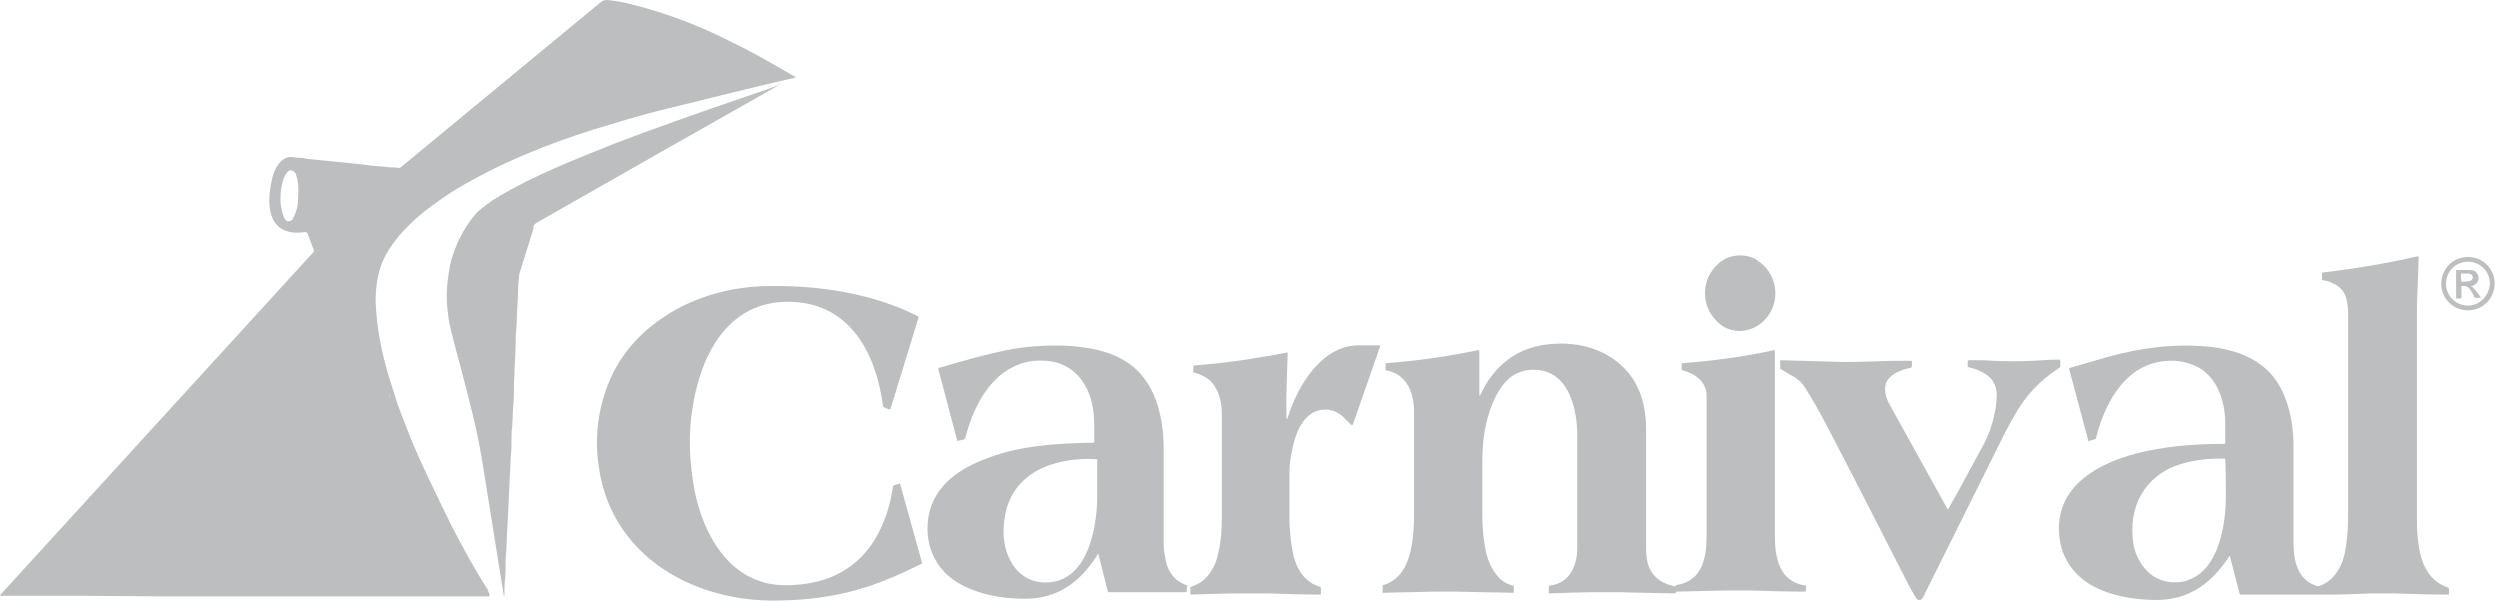 <?xml version="1.0" encoding="utf-8"?>
<!-- Generator: Adobe Illustrator 27.8.0, SVG Export Plug-In . SVG Version: 6.00 Build 0)  -->
<svg version="1.1" id="Layer_1" xmlns="http://www.w3.org/2000/svg" xmlns:xlink="http://www.w3.org/1999/xlink" x="0px" y="0px"
	 viewBox="0 0 421.3 101.6" style="enable-background:new 0 0 421.3 101.6;" xml:space="preserve">
<style type="text/css">
	.st0{fill:#BCBEC0;}
</style>
<g>
	<path class="st0" d="M297.5,53.8c2.6-2.9,2.1-7.3-0.9-9.6c-0.1-0.1-0.1-0.1-0.2-0.1c-0.1,0-0.2-0.1-0.2-0.2c0,0-0.1-0.1-0.1-0.1
		c-2.1-1.2-4.8-1-6.6,0.7c-2.8,2.5-2.9,6.9-0.3,9.5C291.4,56.5,295.2,56.3,297.5,53.8z"/>
	<path class="st0" d="M407.5,91.1c-0.2-1.3-0.2-2.6-0.2-3.9c0-12.1,0-23.5,0-34.2c0-1.3,0-2.6,0.1-3.9c0.1-2,0.1-3.9,0.2-5.8
		c0,0,0,0,0,0c0-0.1-0.1-0.1-0.2-0.1c-5.3,1.2-10.6,2.1-15.9,2.7c-0.1,0-0.2,0.1-0.2,0.2v1c0,0.1,0,0.1,0.1,0.1
		c1.8,0.3,3.5,1.2,4,3.1c0.2,0.8,0.3,1.5,0.3,2.3c0,11.4,0,22.9,0,34.4c0,1.8-0.1,3.6-0.4,5.4c-0.4,2.7-1.7,5.3-4.3,6.3
		c-0.2,0.1-0.5,0.1-0.7,0c-3.2-1.1-3.8-4.3-3.8-7.3c0-5.2,0-10.5,0-15.9c0-3.5-0.5-6.9-2.1-10c-2.4-4.7-7.2-6.6-12.4-7.1
		c-5.8-0.5-11.2,0.2-17,1.8c-2,0.6-4.1,1.2-6.2,1.8c-0.1,0-0.1,0.1-0.1,0.2l3.2,12c0,0.1,0.1,0.2,0.2,0.1l1-0.3
		c0.1,0,0.1-0.1,0.1-0.1c1.6-6.5,5.5-13.4,13.2-13.1c1.8,0.1,3.3,0.6,4.7,1.5c2.9,2.1,3.9,5.8,3.9,9.2c0,0.9,0,2,0,3.1
		c0,0.1,0,0.2-0.2,0.2c-4.4,0-8.7,0.3-13,1.2c-7.6,1.6-16,5.7-14.7,14.9c0.5,3.3,2.4,6,5.3,7.7c3.2,1.8,6.8,2.4,10.4,2.5
		c5.8,0.2,9.8-2.6,12.9-7.4c0,0,0,0,0,0c0,0,0.1,0,0.1,0.1l1.6,6.2c0,0.1,0.1,0.2,0.2,0.2c3.8,0,7.5,0,11.2,0c1.4,0,2.7,0,4,0
		c2.2,0,4.5-0.1,6.7-0.2c1.3,0,2.6,0,4,0c3,0.1,6,0.2,9.1,0.2c0.1,0,0.1,0,0.1-0.1v-0.9c0-0.1-0.1-0.2-0.2-0.2
		C408.9,97.8,407.8,94.2,407.5,91.1z M375.1,83.6c0,4.9-1.2,12.5-6.5,14.2c-1.1,0.4-2.3,0.4-3.5,0.2c-3.1-0.6-5.1-3.5-5.6-6.4
		c-0.9-6.2,1.9-11.5,8-13.4c2.4-0.7,4.9-1,7.4-0.9c0.1,0,0.1,0,0.1,0.1C375.1,79.5,375.1,81.5,375.1,83.6z"/>
	<path class="st0" d="M415.9,43.3c-2.5,0-4.5,2-4.5,4.5c0,2.5,2,4.5,4.5,4.5c2.5,0,4.5-2,4.5-4.5C420.4,45.3,418.4,43.3,415.9,43.3z
		 M415.9,51.5c-2,0-3.7-1.6-3.7-3.7c0-2,1.6-3.7,3.7-3.7c2,0,3.7,1.6,3.7,3.7C419.5,49.8,417.9,51.5,415.9,51.5z"/>
	<path class="st0" d="M127.1,15.8c-10,3.4-17.8,6.2-23.3,8.3c-7,2.8-13.7,5.4-19.9,9.1c-1.3,0.8-2.4,1.6-3.3,2.4
		c-0.5,0.5-1.1,1.2-1.7,2.1c-1.5,2.2-2.5,4.6-3.1,7.1l0,0.2c-0.5,2.6-0.7,5.2-0.3,7.9c0.2,2,0.9,4.3,1.4,6.3c1,3.6,1.9,7.2,2.8,10.8
		c0.6,2.5,1.1,5,1.5,7.3c1.2,7.4,2.4,15.1,3.7,23.1c0,0.1,0,0.1,0.1,0c0,0,0-0.1,0-0.1c0-0.9,0-1.8,0.1-2.6c0.1-0.9,0.1-1.7,0.1-2.6
		c0-0.6,0-1.3,0.1-2c0.1-1.4,0.1-2.9,0.2-4.2c0.1-1.3,0.1-2.7,0.2-4.1c0.1-1.4,0.1-2.9,0.2-4.4c0.1-1.2,0.1-2.5,0.2-3.7
		c0.1-1,0.1-1.9,0.1-2.8c0-0.6,0-1.2,0.1-1.9c0.1-1.2,0.1-2.5,0.2-3.7c0.1-1,0.1-1.9,0.1-2.8c0-1.1,0.1-2.1,0.1-3.2
		c0.1-1.7,0.2-3.3,0.2-5c0-1.3,0.2-2.5,0.2-3.8c0-1.4,0.2-2.9,0.2-4.3c0-0.9,0.1-1.9,0.2-2.9c0-0.2,0.1-0.4,0.1-0.4l2.3-7.4
		c-0.1-0.4,0.1-0.7,0.6-1c13.7-7.8,27.4-15.6,41.2-23.4C130.7,14.6,129.2,15.1,127.1,15.8z"/>
	<path class="st0" d="M416.7,48.4c0-0.1-0.1-0.1-0.2-0.1c-0.1,0-0.1-0.1,0-0.1c1.1-0.2,1.6-1.4,0.8-2.3c-0.3-0.4-0.9-0.4-1.4-0.4
		c-0.7,0-1.3,0-1.9,0c-0.1,0-0.1,0-0.1,0.1l0,4.6c0,0.1,0,0.1,0.1,0.1l0.6,0c0.1,0,0.2-0.1,0.2-0.2v-1.8c0-0.1,0-0.1,0.1-0.1
		c0.4,0,0.7,0,1,0.2c0.5,0.4,0.8,1.1,1.1,1.7c0,0.1,0.1,0.1,0.2,0.1l0.7,0c0.2,0,0.2-0.1,0.1-0.2C417.6,49.5,417.2,48.9,416.7,48.4z
		 M414.8,47.5C414.8,47.5,414.8,47.5,414.8,47.5l-0.1-1.3c0,0,0-0.1,0.1-0.1l1.1,0c0.5,0,0.8,0.3,0.8,0.6v0.1c0,0,0,0,0,0
		c0,0.4-0.4,0.6-0.8,0.6L414.8,47.5z"/>
	<path class="st0" d="M151.7,81.6c0-0.1-0.1-0.1-0.1-0.1l-1,0.3c-0.1,0-0.1,0.1-0.1,0.1c-0.4,2.8-1.2,5.5-2.4,7.8
		c-1.9,3.7-4.8,6.4-8.7,7.8c-1.7,0.6-3.7,1-6,1.1c-3.5,0.2-6.5-0.7-9-2.6c-2.3-1.7-4-4.2-5.2-6.7c-1.3-2.8-2.1-5.7-2.5-8.8
		c-0.6-4.2-0.6-8.1,0-11.7c0.8-5.2,2.6-10.3,6-13.8c3.5-3.6,8.1-4.7,13-3.9c8.5,1.5,12.1,9.6,13.1,17.3c0,0.1,0.1,0.1,0.1,0.2
		l0.9,0.4c0,0,0,0,0,0c0.1,0,0.3,0,0.3-0.2l4.7-15.3c0-0.1,0-0.1-0.1-0.2c-7.5-3.8-16.4-5.2-24.8-5.1c-6.3,0-12.8,1.7-18,5.2
		c-5.6,3.7-9.1,8.7-10.6,15.1c-0.8,3.3-0.9,6.9-0.4,10.1c2,14.5,14.9,22.3,28.6,22.6c6.9,0.1,13.7-0.9,20.1-3.6
		c2-0.8,3.9-1.7,5.7-2.6c0.1,0,0.1-0.1,0.1-0.1L151.7,81.6C151.7,81.6,151.7,81.6,151.7,81.6z"/>
	<path class="st0" d="M200.2,98.7c-1.9-0.6-3.2-1.9-3.7-4c-0.2-1-0.4-2-0.4-3c0-5.4,0-10.8,0-16.2c0-2.4-0.3-4.7-0.9-6.8
		c-1.2-4.2-3.6-7.2-7.4-8.8c-2.3-1-4.9-1.4-7.4-1.6c-3.3-0.2-6.5,0-9.7,0.5c-4.3,0.8-8.3,2-12.5,3.2c0,0,0,0,0,0
		c0,0-0.1,0.1-0.1,0.1l3.2,12.1c0,0.1,0.1,0.1,0.1,0.1l0.9-0.2c0.2,0,0.3-0.2,0.4-0.4c1.5-5.9,5-12.2,11.6-12.9
		c1.4-0.1,2.7,0,3.8,0.3c2.3,0.7,4,2.2,5.1,4.5c1.4,2.9,1.2,5.8,1.2,8.9c0,0.1,0,0.1-0.1,0.1c-6.4,0.1-13,0.5-18.9,3
		c-5.2,2.1-9.2,5.7-9.1,11.7c0.1,3.9,2,7.1,5.3,9c3.3,1.9,7.2,2.6,11.1,2.6c3.8,0,6.9-1.3,9.5-3.9c1.1-1.1,2-2.3,2.8-3.6
		c0-0.1,0.1-0.1,0.1,0l1.6,6.3c0,0.1,0.1,0.1,0.1,0.1h13c0.1,0,0.2-0.1,0.2-0.2l0-0.8C200.3,98.8,200.3,98.7,200.2,98.7z
		 M177.1,98.1c-2.5,0.3-4.7-0.6-6.2-2.6c-1.8-2.5-2.1-5.7-1.5-8.8c0.8-4.2,3.7-7.1,7.7-8.4c2.5-0.8,5.1-1.1,7.8-0.9c0,0,0,0,0,0
		c0,2.2,0,4.4,0,6.7C184.8,89.1,183.3,97.4,177.1,98.1z"/>
	<path class="st0" d="M304.4,98.7c-4.6-0.6-5.3-4.7-5.3-8.5c0-10.4,0-20.7,0-31.1c0,0,0,0,0,0c0-0.1-0.1-0.1-0.1-0.1
		c-5,1.1-10.2,1.8-15.5,2.2c-0.1,0-0.1,0.1-0.1,0.1v0.9c0,0.1,0.1,0.1,0.1,0.2c2.1,0.5,4.1,2,4.1,4.2c0,7.7,0,15.6,0,23.6
		c0,3.8-0.7,7.7-5.1,8.4c0,0-0.1,0-0.1,0c0,0,0,0,0,0.1c0,0.1-0.1,0.1-0.2,0.1c-2.4-0.5-3.9-1.8-4.5-3.8c-0.2-0.7-0.3-1.6-0.3-2.8
		c0-6.7,0-13.3,0-19.9c0-3.5-0.8-6.8-3-9.5c-3.3-3.9-8.2-5.3-13.3-4.8c-3,0.3-5.5,1.3-7.6,3.1c-1.7,1.4-3.1,3.4-4,5.4
		c-0.1,0.3-0.2,0.2-0.2,0v-7.3c0-0.1-0.1-0.2-0.2-0.2c-5.2,1.1-10.3,1.8-15.5,2.2c-0.1,0-0.1,0-0.1,0.1l0,1c0,0.1,0,0.1,0.1,0.1
		c3.6,0.7,4.7,3.9,4.7,7.1c0,5.3,0,10.9,0,16.7c0,2.3-0.1,4.5-0.6,6.7c-0.6,2.6-1.9,4.9-4.6,5.7c-0.1,0-0.1,0.1-0.1,0.2v1
		c0,0.1,0,0.1,0.1,0.1c2.8-0.1,5.6-0.1,8.6-0.2c1.3,0,2.7,0,3.9,0c3.1,0.1,6.3,0.1,9.4,0.2c0.1,0,0.1,0,0.1-0.1l0-1
		c0-0.1,0-0.1-0.1-0.1c-1.2-0.3-2.1-0.9-2.7-1.7c-0.9-1.1-1.5-2.4-1.9-4c-0.4-2.1-0.6-4.1-0.6-6.3c0-2.9,0-5.7,0-8.6
		c0-3.2,0.3-6.1,1.3-9c0.5-1.5,1.2-2.9,2-4c1.6-2.2,3.8-3.1,6.5-2.7c5,0.8,6.2,6.9,6.2,11c0,6.3,0,12.6,0,18.9c0,3.1-1.3,6-4.7,6.4
		c0,0-0.1,0-0.1,0.1l0,1.1c0,0,0,0.1,0.1,0.1c2.7-0.1,5.4-0.2,8.1-0.2c1.3,0,2.7,0,3.9,0c2.8,0.1,5.8,0.1,9.2,0.2
		c0.1,0,0.1,0,0.1-0.1c0,0,0-0.1,0-0.1c0,0,0.1-0.1,0.1-0.1c2.8-0.1,5.6-0.1,8.4-0.2c1.3,0,2.7,0,4,0c3,0.1,6.1,0.2,9.3,0.2
		c0,0,0.1,0,0.1-0.1L304.4,98.7C304.4,98.8,304.4,98.7,304.4,98.7z"/>
	<path class="st0" d="M232.4,58.2c-1.2,0-2.4,0-3.6,0c-6.2,0.1-10.2,7-11.8,12.2c-0.1,0.3-0.2,0.3-0.2,0c-0.1-3.5,0.1-7.5,0.2-10.9
		c0-0.1,0-0.1-0.1-0.1c-1.5,0.3-3,0.6-4.5,0.8c-3.9,0.7-7.6,1.1-11.2,1.4c-0.1,0-0.1,0-0.1,0.1v1c0,0.1,0,0.1,0.1,0.1
		c1.2,0.3,2.2,0.8,2.9,1.5c1.2,1.3,1.8,3.3,1.8,5.2c0,5.9,0,11.8,0,17.5c0,2.1-0.1,4.2-0.6,6.2c-0.3,1.6-1,3-2,4.1
		c-0.6,0.7-1.5,1.2-2.6,1.6c-0.1,0-0.1,0.1-0.1,0.2l0,1c0,0.1,0,0.1,0.1,0.1c2.8-0.1,5.9-0.2,9.2-0.2c1.3,0,2.6,0,3.9,0
		c2.9,0.1,5.9,0.2,8.7,0.2c0.1,0,0.1,0,0.1-0.1l0-1c0-0.1-0.1-0.2-0.1-0.2c-2.5-0.7-3.9-2.8-4.5-5.2c-0.4-1.7-0.6-3.6-0.7-5.6
		c0-2.6,0-5.3,0-8.3c0-1.1,0.1-2.4,0.4-3.7c0.4-2.2,1.2-4.7,2.9-6.1c1.7-1.4,4.2-1.3,5.8,0.3c0.4,0.4,0.9,0.9,1.3,1.3c0,0,0,0,0.1,0
		c0.1,0,0.2,0,0.2-0.1l4.6-13.2c0,0,0,0,0-0.1C232.6,58.3,232.5,58.2,232.4,58.2z"/>
	<path class="st0" d="M347.2,61.7v-0.9c0,0,0,0,0,0c0-0.1-0.1-0.2-0.2-0.2c-1.5,0-2.9,0.1-4.4,0.2c-2.4,0.1-4.7,0.1-6.8,0
		c-0.9-0.1-2.2-0.1-4-0.1c0,0,0,0,0,0c-0.1,0-0.2,0.1-0.2,0.2l0,0.8c0,0.1,0.1,0.2,0.2,0.2c1,0.2,2,0.6,2.9,1.2
		c1.2,0.8,1.8,2,1.8,3.5c-0.1,2.8-0.8,5.4-2,7.9c-0.2,0.4-0.8,1.5-1.9,3.5c-1.4,2.6-2.8,5.2-4.3,7.8c0,0,0,0,0,0c0,0-0.1,0-0.1,0
		c-3.3-5.9-6.5-11.8-9.8-17.7c-0.6-1-1-2.6-0.5-3.7c0.7-1.4,2.5-2.1,4-2.4c0.2,0,0.3-0.2,0.3-0.4l0-0.6c0-0.2-0.1-0.2-0.2-0.2
		c-2,0-4,0-6,0.1c-2.6,0.1-4.4,0.1-5.5,0.1c-3.5-0.1-7-0.2-10.4-0.3c0,0,0,0,0,0c-0.1,0-0.1,0.1-0.1,0.1l0,1.2c0,0.1,0,0.2,0.1,0.2
		c0.9,0.5,1.6,1,2.4,1.4c0.6,0.4,1.2,0.9,1.6,1.6c1.5,2.3,2.8,4.7,4.1,7.2c4.6,8.8,8.9,17.3,13.1,25.5c0.5,1.1,1.1,2,1.6,2.9
		c0.4,0.6,1,0.3,1.2-0.2c0.1-0.2,0.2-0.4,0.3-0.6c4.1-8.2,8.3-16.7,12.8-25.7c0.8-1.6,1.5-3,2.3-4.3c1.8-3.3,4.3-5.9,7.5-8
		C347.2,61.8,347.2,61.8,347.2,61.7z"/>
	<path class="st0" d="M74,84.3c-1.5-3.1-2.6-5.4-3.3-7c-1.2-2.6-2.4-5.7-3.7-9.2l-1.4-4.4c-1.3-4.3-2.1-8.3-2.3-12.8
		c0-2.9,0.4-5.6,1.8-8.1c1.3-2.3,3.2-4.4,5.6-6.5c0,0,0,0,0,0c2.7-2.2,5.6-4.2,8.8-5.9c7.4-4.1,15.4-7.1,23.6-9.5
		c3.6-1.1,7.2-2.1,10.6-2.9c6.6-1.6,13.2-3.3,19.8-4.8c0.1,0,0.1,0,0.1,0.1c0.1-0.1,0.2-0.2,0.3-0.2c0.3,0,0.3-0.1,0-0.2
		c-0.2-0.1-0.3-0.2-0.5-0.3c-3.3-1.9-6.7-3.9-10.5-5.7c-5.5-2.8-11.2-4.9-17-6.3c-1.3-0.3-2.5-0.5-3.6-0.6c-0.4,0-0.8,0.1-1.1,0.4
		L67.4,28.3c-0.1,0-0.1,0.1-0.2,0c-0.5-0.1-1-0.1-1.5-0.1c-0.3,0-0.6-0.1-0.9-0.1c-1.3-0.1-2.6-0.2-3.8-0.4c-1-0.1-1.9-0.2-2.9-0.3
		c-2.1-0.2-4.1-0.4-6.1-0.6c-0.4,0-0.8-0.2-1.2-0.2c-0.4,0-0.9,0-1.3-0.1c-2-0.4-3.2,1.8-3.6,3.4c-0.4,1.7-0.7,3.8-0.4,5.4
		c0.5,3.2,2.9,4.3,5.9,3.8c0.2,0,0.3,0.1,0.4,0.2l1.1,2.9c0,0.1,0,0.1,0,0.2L0,100.3c0,0,0,0,0,0c0,0,0,0.1,0.1,0.1l6.5,0l6.5,0
		l14.1,0.1h47.4h2.8l5,0c0,0,0,0,0,0c0.1,0,0.1-0.1,0.1-0.1c0-0.3-0.2-0.7-0.3-1C79.3,94.8,76.5,89.6,74,84.3z M70.2,28
		C70.1,28,70.1,28,70.2,28c-0.1-0.1-0.1-0.1-0.1-0.1C70.1,28,70.1,28,70.2,28z M50.2,33.9c0,1.1-0.4,2.1-0.9,3.1
		c-0.2,0.2-0.5,0.3-0.8,0.3c-0.1,0-0.2,0-0.2-0.1c-0.3-0.2-0.5-0.6-0.6-1c-0.7-1.9-0.5-4.4,0.1-6.1c0.2-0.5,0.6-1.4,1.2-1.4
		c0.3,0,0.6,0.2,0.8,0.5C50.4,30.7,50.3,32.3,50.2,33.9z M22.1,100.3C22.1,100.3,22.1,100.3,22.1,100.3
		C22.1,100.3,22.2,100.4,22.1,100.3C22.2,100.4,22.2,100.3,22.1,100.3z M59,37.8C59,37.7,59,37.7,59,37.8C59,37.7,59,37.7,59,37.8
		C59,37.7,59,37.7,59,37.8z M63.9,69.8C63.9,69.8,64,69.8,63.9,69.8C64,69.8,64,69.8,63.9,69.8C64,69.8,64,69.8,63.9,69.8z M64,69.9
		C64,69.9,64,69.9,64,69.9C64,69.9,64.1,69.9,64,69.9C64.1,69.9,64,69.9,64,69.9z M65,67.6C65,67.6,65,67.5,65,67.6
		C65,67.5,65,67.6,65,67.6C65,67.6,65,67.6,65,67.6z M65.6,66.1C65.6,66.1,65.6,66.1,65.6,66.1C65.6,66.2,65.6,66.2,65.6,66.1
		C65.6,66.2,65.6,66.2,65.6,66.1C65.6,66.1,65.6,66.1,65.6,66.1L65.6,66.1c0,0.3,0.1,0.6,0.1,0.9C65.6,66.7,65.6,66.4,65.6,66.1z"/>
</g>
</svg>
